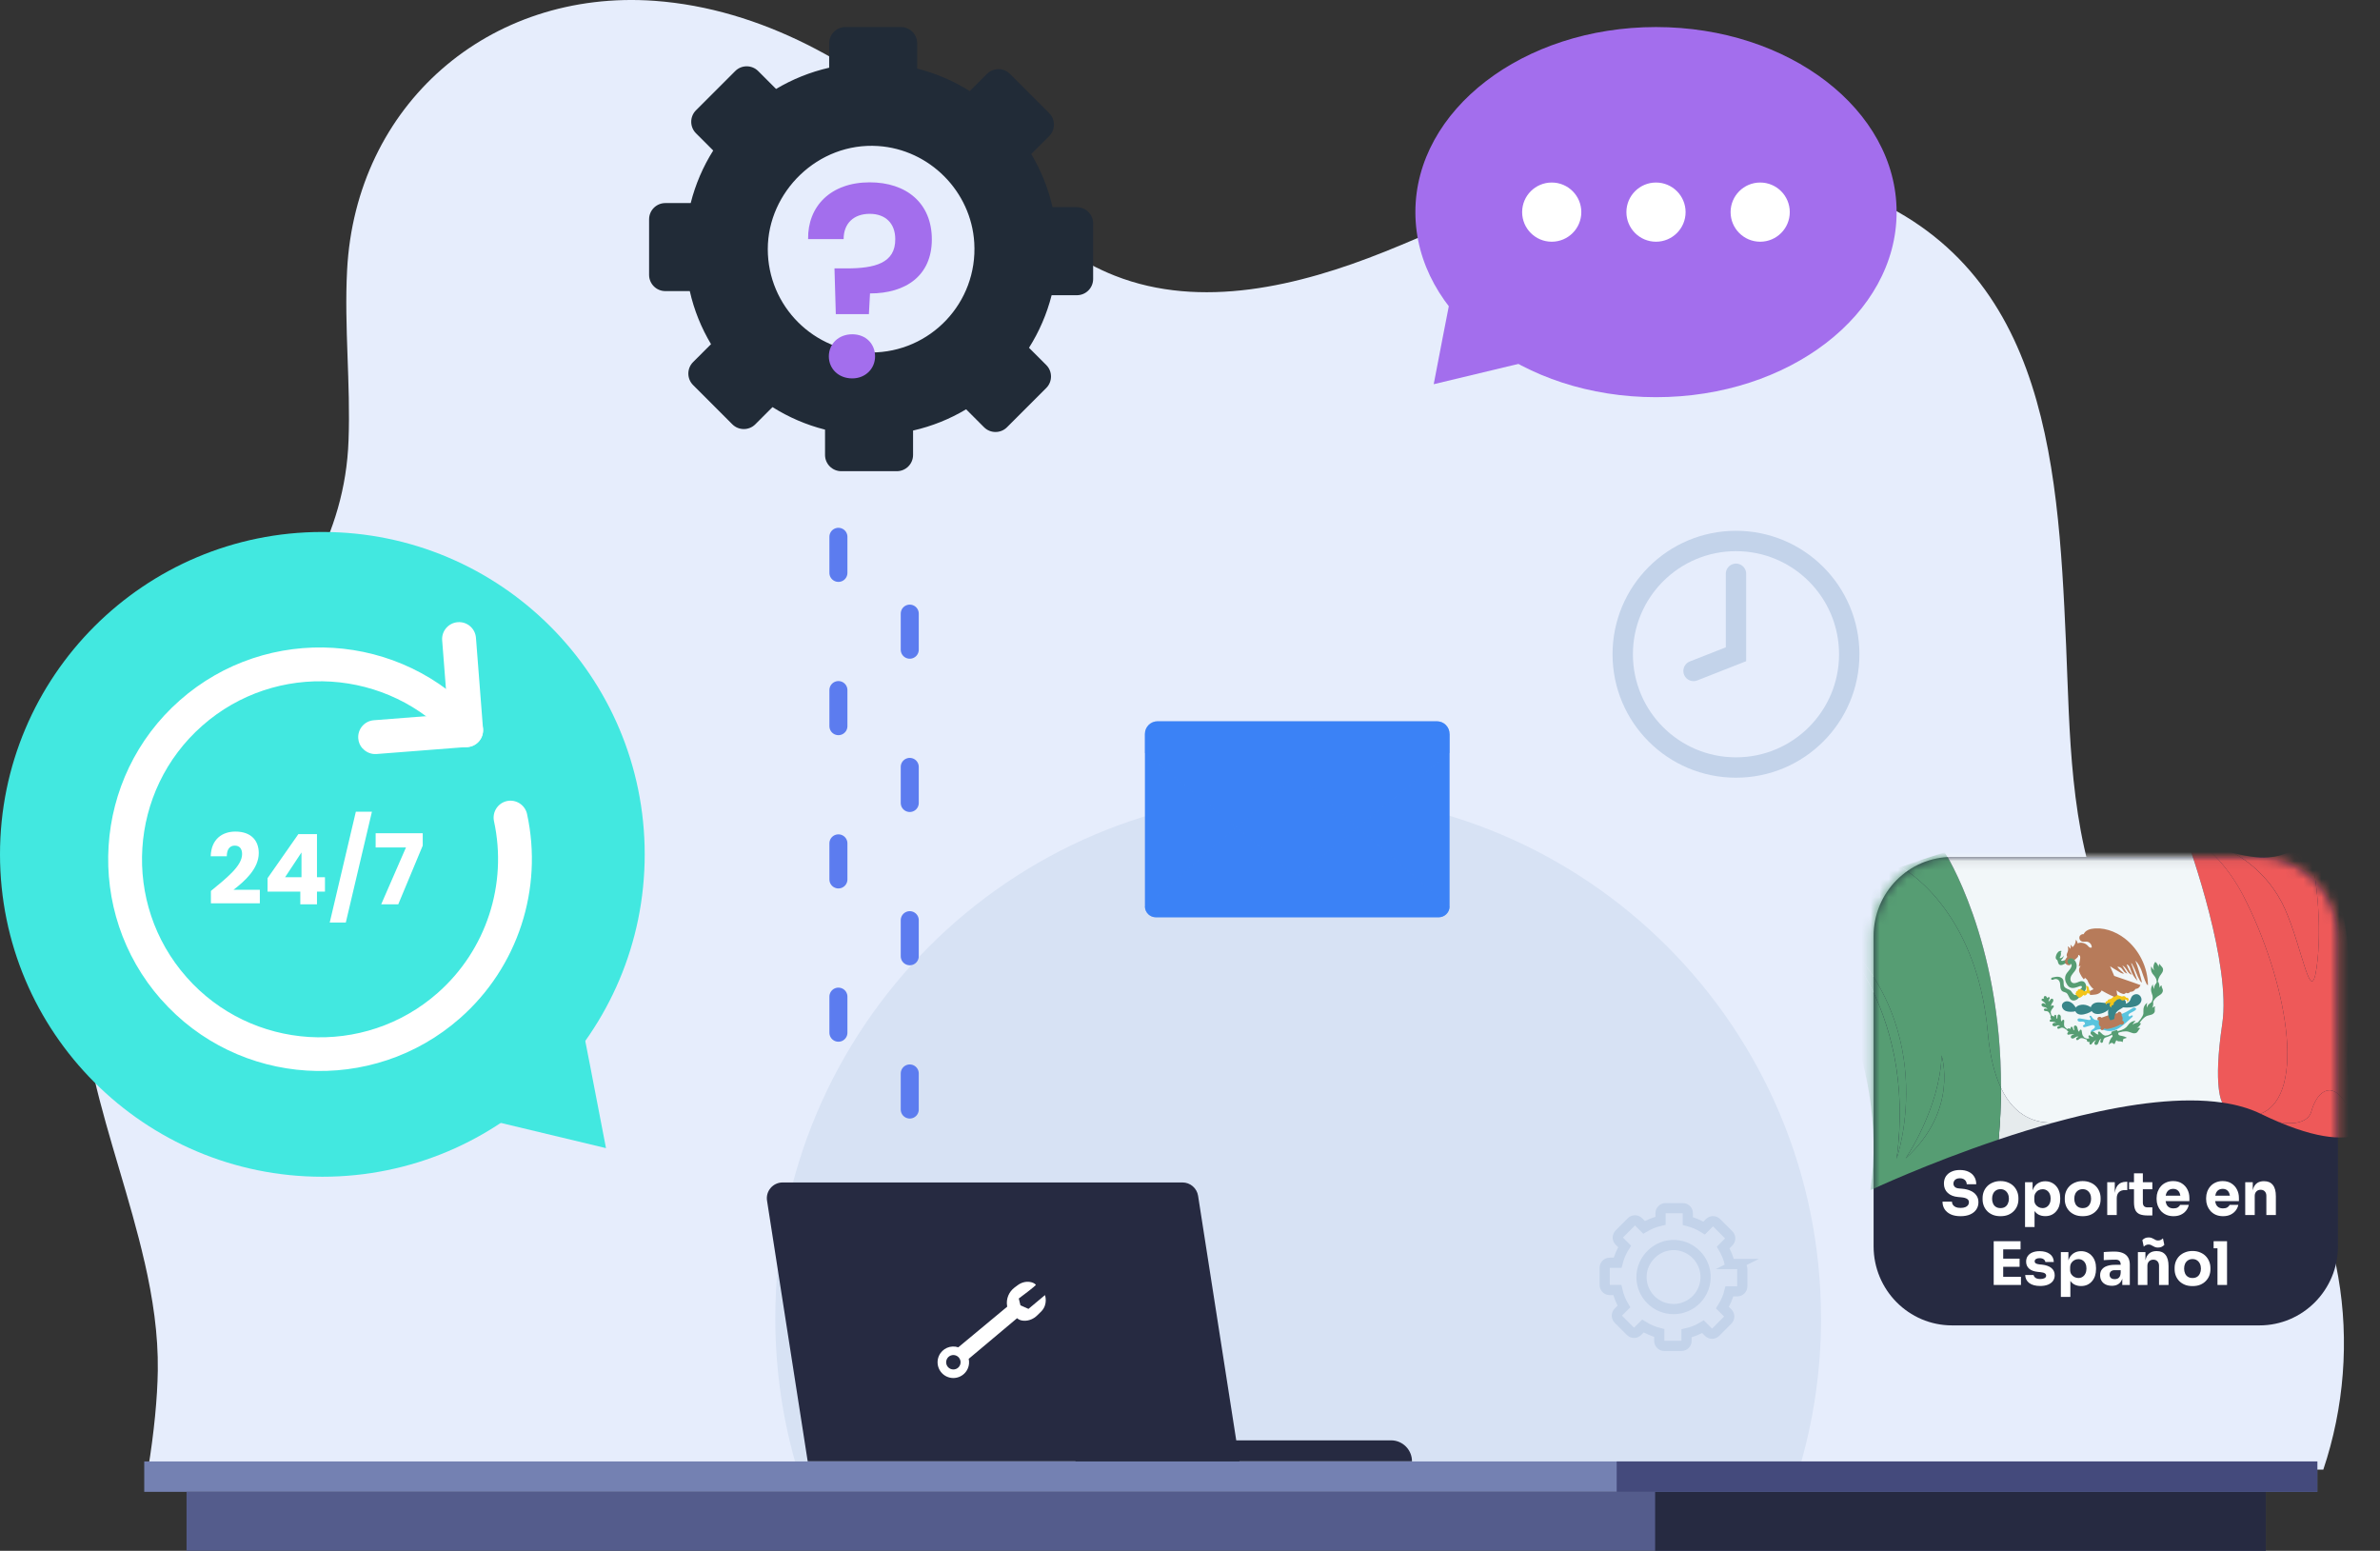 <svg width="264" height="172" viewBox="0 0 264 172" fill="none" xmlns="http://www.w3.org/2000/svg">
<rect x="0" y="0" width="264" height="172" fill="#333333" stroke="none"/>
<path d="M16.03 139.938C16.948 143.958 17.564 147.978 17.503 152.037C17.459 155.02 17.098 158.836 16.419 163H257.71C262.34 149.226 260.011 133.339 250.157 122.049C244.216 115.25 236.951 109.666 233.406 101.155C229.565 91.911 229.598 81.286 229.176 71.449C229.176 71.416 229.17 71.377 229.17 71.338C228.253 50.46 226.847 28.052 203.626 20.489C201.542 19.64 199.374 18.958 197.129 18.459C192.611 17.466 187.758 17.206 182.562 17.827C172.374 19.052 163.12 24.11 153.594 27.919C144.068 31.74 133.219 34.34 123.67 30.581C115.873 27.514 110.287 20.749 104.09 15.104C95.347 7.136 84.443 0.959 72.621 0.093C54.18 -1.232 39.446 11.677 38.501 29.971C38.173 36.254 38.896 42.542 38.662 48.825C37.917 70.246 16.414 80.271 10.339 99.391C6.137 112.622 12.885 126.174 16.025 139.938H16.03Z" fill="#E6EDFC"/>
<path d="M202 146.222C202 152.054 201.142 157.687 199.551 163H88.449C86.858 157.687 86 152.054 86 146.222C86 114.064 111.964 88 143.998 88C176.032 88 201.996 114.064 201.996 146.222H202Z" fill="#D7E2F4"/>
<path d="M100.914 140.058V66.519" stroke="#5C7CEF" stroke-width="2" stroke-linecap="round" stroke-linejoin="round" stroke-dasharray="4 13"/>
<path d="M93 114.538V41" stroke="#5C7CEF" stroke-width="2" stroke-linecap="round" stroke-linejoin="round" stroke-dasharray="4 13"/>
<path d="M119.453 22.974H116.752C116.275 20.872 115.468 18.892 114.391 17.085L116.382 15.094C117.082 14.394 117.082 13.251 116.382 12.551L112.025 8.194C111.324 7.494 110.182 7.494 109.481 8.194L107.572 10.103C105.795 8.986 103.83 8.138 101.738 7.605V4.802C101.738 3.807 100.931 3 99.936 3H93.777C92.782 3 91.975 3.807 91.975 4.802V7.509C89.872 7.986 87.887 8.793 86.085 9.865L84.099 7.879C83.399 7.179 82.256 7.179 81.556 7.879L77.199 12.236C76.499 12.937 76.499 14.079 77.199 14.78L79.113 16.694C77.991 18.471 77.143 20.431 76.615 22.523H73.802C72.807 22.523 72 23.33 72 24.325V30.484C72 31.479 72.807 32.286 73.802 32.286H76.514C76.986 34.389 77.793 36.369 78.87 38.171L76.879 40.161C76.179 40.862 76.179 42.005 76.879 42.705L81.236 47.062C81.936 47.762 83.079 47.762 83.78 47.062L85.689 45.153C87.466 46.27 89.426 47.123 91.517 47.651V50.459C91.517 51.454 92.325 52.261 93.32 52.261H99.479C100.474 52.261 101.281 51.454 101.281 50.459V47.752C103.383 47.275 105.369 46.473 107.166 45.396L109.156 47.387C109.857 48.087 110.999 48.087 111.7 47.387L116.057 43.03C116.757 42.33 116.757 41.187 116.057 40.486L114.142 38.572C115.265 36.795 116.118 34.835 116.651 32.743H119.453C120.449 32.743 121.256 31.936 121.256 30.941V24.782C121.256 23.787 120.449 22.98 119.453 22.98V22.974ZM96.625 39.09C90.299 39.09 85.166 33.962 85.166 27.631C85.166 21.299 90.72 15.759 97.392 16.196C103.099 16.567 107.73 21.223 108.07 26.93C108.466 33.581 103.19 39.095 96.625 39.095V39.09Z" fill="#212B37"/>
<path d="M192.714 140.189H191.877C191.729 139.539 191.475 138.925 191.145 138.361L191.76 137.747C191.978 137.529 191.978 137.173 191.76 136.96L190.409 135.61C190.191 135.391 189.835 135.391 189.622 135.61L189.028 136.204C188.475 135.858 187.865 135.594 187.221 135.427V134.559C187.221 134.249 186.972 134 186.662 134H184.753C184.443 134 184.194 134.249 184.194 134.559V135.396C183.539 135.544 182.925 135.797 182.367 136.127L181.752 135.513C181.534 135.295 181.178 135.295 180.965 135.513L179.615 136.864C179.396 137.082 179.396 137.437 179.615 137.651L180.209 138.245C179.858 138.798 179.599 139.402 179.432 140.052H178.559C178.249 140.052 178 140.301 178 140.611V142.52C178 142.83 178.249 143.078 178.559 143.078H179.401C179.549 143.728 179.797 144.343 180.133 144.906L179.513 145.526C179.295 145.744 179.295 146.099 179.513 146.313L180.864 147.663C181.082 147.882 181.437 147.882 181.651 147.663L182.245 147.069C182.798 147.414 183.402 147.679 184.052 147.846V148.714C184.052 149.024 184.301 149.273 184.611 149.273H186.52C186.83 149.273 187.078 149.024 187.078 148.714V147.877C187.733 147.729 188.348 147.48 188.901 147.145L189.516 147.76C189.734 147.978 190.089 147.978 190.303 147.76L191.653 146.409C191.871 146.191 191.871 145.835 191.653 145.622L191.059 145.028C191.409 144.475 191.673 143.87 191.836 143.221H192.704C193.014 143.221 193.263 142.972 193.263 142.662V140.753C193.263 140.443 193.014 140.194 192.704 140.194L192.714 140.189ZM185.636 145.191C183.677 145.191 182.082 143.601 182.082 141.636C182.082 139.671 183.803 137.955 185.875 138.092C187.642 138.209 189.079 139.651 189.186 141.418C189.307 143.48 187.672 145.191 185.636 145.191Z" stroke="#C3D3EA" stroke-width="1.13" stroke-miterlimit="10"/>
<path d="M257.044 162.089H16V165.46H257.044V162.089Z" fill="#7481B2"/>
<path d="M251.332 165.46H20.692V172H251.332V165.46Z" fill="#545C8C"/>
<path d="M251.332 165.46H183.595V172H251.332V165.46Z" fill="#262A41"/>
<path d="M257.05 162.089H179.33V165.46H257.05V162.089Z" fill="#444A7C"/>
<path d="M156.624 162.074H119.295V159.749H154.298C155.583 159.749 156.624 160.79 156.624 162.074Z" fill="#262A41"/>
<path d="M89.592 162.074H137.492L132.897 132.63C132.765 131.777 132.029 131.147 131.166 131.147H86.814C85.738 131.147 84.916 132.107 85.083 133.168L89.592 162.069V162.074Z" fill="#262A41"/>
<path d="M115.914 143.639L114.082 145.17L113.192 144.772L113.008 144.017C113.008 144.017 114.975 142.565 114.901 142.489C114.722 142.301 114.473 142.214 114.224 142.179C113.755 142.111 113.279 142.253 112.897 142.535L112.55 142.792C111.908 143.268 111.576 144.065 111.714 144.853C111.72 144.897 111.727 144.921 111.727 144.921L106.298 149.431C105.455 149.149 104.521 149.551 104.152 150.378C103.759 151.26 104.156 152.293 105.038 152.686C105.92 153.079 106.952 152.681 107.345 151.799C107.505 151.444 107.531 151.064 107.452 150.71L112.82 146.202C113.028 146.401 113.312 146.473 113.593 146.484C114.137 146.503 114.661 146.274 115.049 145.894L115.503 145.451C116.283 144.648 115.912 143.639 115.912 143.639H115.914ZM105.427 151.819C105.023 151.64 104.841 151.166 105.02 150.763C105.199 150.359 105.673 150.177 106.077 150.357C106.481 150.536 106.662 151.009 106.483 151.413C106.304 151.817 105.83 151.998 105.427 151.819Z" fill="white"/>
<path d="M35.757 130.513C55.505 130.513 71.513 114.505 71.513 94.757C71.513 75.009 55.505 59 35.757 59C16.009 59 0 75.009 0 94.757C0 114.505 16.009 130.513 35.757 130.513Z" fill="#42E8E0"/>
<path d="M17.864 110.847C9.296 101.126 10.224 86.241 19.946 77.673C29.667 69.105 44.551 70.033 53.12 79.754C53.804 80.529 53.732 81.718 52.958 82.403C52.183 83.088 50.993 83.016 50.309 82.241C43.11 74.069 30.595 73.285 22.432 80.493C14.261 87.692 13.477 100.207 20.684 108.369C27.883 116.541 40.398 117.325 48.561 110.117C53.931 105.378 56.318 98.089 54.796 91.08C54.579 90.07 55.219 89.07 56.228 88.845C57.237 88.629 58.237 89.269 58.463 90.278C60.273 98.612 57.435 107.288 51.038 112.919C41.317 121.488 26.433 120.56 17.864 110.838V110.847Z" fill="white"/>
<path d="M40.2 82.998C39.938 82.701 39.767 82.322 39.74 81.899C39.659 80.863 40.434 79.962 41.47 79.881L49.687 79.241L49.047 71.024C48.966 69.988 49.741 69.087 50.777 69.006C51.813 68.925 52.714 69.7 52.795 70.736L53.579 80.827C53.615 81.322 53.453 81.818 53.138 82.196C52.813 82.575 52.354 82.809 51.858 82.845L41.767 83.629C41.155 83.674 40.587 83.421 40.218 82.998H40.2Z" fill="white"/>
<path d="M23.395 100.188V98.815C25.07 97.431 26.854 96.058 26.854 94.728C26.854 94.156 26.595 93.788 26.033 93.788C25.481 93.788 25.157 94.22 25.157 94.966H23.373C23.427 93.053 24.671 92.231 26.108 92.231C27.903 92.231 28.703 93.28 28.703 94.61C28.703 96.34 27.157 97.723 25.903 98.686H28.822V100.188H23.395Z" fill="white"/>
<path d="M33.312 100.297V98.891H29.679V97.399L33.096 92.512H35.161V97.291H36.047V98.891H35.161V100.297H33.312ZM31.625 97.291H33.442V94.545L31.625 97.291Z" fill="white"/>
<path d="M36.575 102.318L39.472 90.025H41.256L38.359 102.318H36.575Z" fill="white"/>
<path d="M41.668 92.415H46.891V93.788L44.177 100.297H42.285L45.031 93.993H41.668V92.415Z" fill="white"/>
<path d="M63.549 108.619C63.741 109.199 67.219 127.339 67.219 127.339L48.691 122.898L63.555 108.613L63.549 108.619Z" fill="#42E8E0"/>
<path d="M160.795 81.401V100.523C160.795 100.523 160.795 100.553 160.795 100.563C160.785 100.893 160.643 101.193 160.414 101.406C160.201 101.609 159.902 101.736 159.582 101.736H128.214C127.894 101.736 127.599 101.609 127.381 101.406C127.152 101.193 127.01 100.893 127 100.563C127 100.548 127 100.538 127 100.523V81.401C127 80.63 127.63 80 128.401 80H159.389C160.161 80 160.79 80.63 160.79 81.401H160.795Z" fill="#3B82F6"/>
<g style="mix-blend-mode:multiply" opacity="0.5">
<path d="M160.795 100.564C160.785 100.894 160.643 101.193 160.414 101.407C160.201 101.61 159.902 101.737 159.582 101.737H128.214C127.894 101.737 127.599 101.61 127.381 101.407C127.152 101.193 127.01 100.894 127 100.564L143.877 85.905L160.785 100.564H160.795Z" fill="#3B82F6"/>
</g>
<g style="mix-blend-mode:screen" opacity="0.5">
<path d="M160.795 81.401V83.498L143.877 97.253L127 83.503V81.401C127 80.624 127.63 80 128.401 80H159.389C160.166 80 160.79 80.63 160.79 81.401H160.795Z" fill="#3B82F6"/>
</g>
<path d="M192.563 85.126C199.502 85.126 205.126 79.502 205.126 72.563C205.126 65.625 199.502 60 192.563 60C185.625 60 180 65.625 180 72.563C180 79.502 185.625 85.126 192.563 85.126Z" stroke="#C3D3EA" stroke-width="2.26" stroke-miterlimit="10" stroke-linecap="round"/>
<path d="M187.855 74.414L192.563 72.563V63.639" stroke="#C3D3EA" stroke-width="2.26" stroke-miterlimit="10" stroke-linecap="round"/>
<path d="M96.473 20.223C100.53 20.223 103.363 22.518 103.363 26.549C103.363 30.581 100.469 32.545 96.504 32.545L96.382 34.84H92.711L92.564 29.768H93.904C97.006 29.768 99.332 29.2 99.306 26.519C99.306 24.787 98.235 23.716 96.473 23.716C94.711 23.716 93.579 24.762 93.579 26.519H89.639C89.578 22.909 92.117 20.223 96.473 20.223ZM94.534 41.969C93.01 41.969 91.939 40.898 91.939 39.522C91.939 38.146 93.01 37.075 94.534 37.075C96.057 37.075 97.067 38.146 97.067 39.522C97.067 40.898 95.991 41.969 94.534 41.969Z" fill="#A36EED"/>
<path d="M161.138 31.863C161.03 32.195 159.034 42.612 159.034 42.612L169.675 40.061L161.145 31.863H161.138Z" fill="#A36EED"/>
<path d="M183.69 44.052C198.431 44.052 210.38 34.862 210.38 23.526C210.38 12.19 198.431 3 183.69 3C168.95 3 157 12.19 157 23.526C157 34.862 168.95 44.052 183.69 44.052Z" fill="#A36EED"/>
<path d="M195.248 26.809C197.061 26.809 198.53 25.339 198.53 23.526C198.53 21.714 197.061 20.244 195.248 20.244C193.435 20.244 191.965 21.714 191.965 23.526C191.965 25.339 193.435 26.809 195.248 26.809Z" fill="white"/>
<path d="M183.69 26.809C185.503 26.809 186.973 25.339 186.973 23.526C186.973 21.714 185.503 20.244 183.69 20.244C181.877 20.244 180.408 21.714 180.408 23.526C180.408 25.339 181.877 26.809 183.69 26.809Z" fill="white"/>
<path d="M172.125 26.809C173.938 26.809 175.407 25.339 175.407 23.526C175.407 21.714 173.938 20.244 172.125 20.244C170.312 20.244 168.843 21.714 168.843 23.526C168.843 25.339 170.312 26.809 172.125 26.809Z" fill="white"/>
<path d="M250.63 95.044H216.533C211.725 95.044 207.827 98.976 207.827 103.826V138.218C207.827 143.068 211.725 147 216.533 147H250.63C255.438 147 259.336 143.068 259.336 138.218V103.826C259.336 98.976 255.438 95.044 250.63 95.044Z" fill="#262A41"/>
<mask id="mask0_2843_22812" style="mask-type:luminance" maskUnits="userSpaceOnUse" x="207" y="95" width="53" height="52">
<path d="M250.588 95.044H216.491C211.682 95.044 207.784 98.976 207.784 103.826V138.218C207.784 143.068 211.682 147 216.491 147H250.588C255.396 147 259.294 143.068 259.294 138.218V103.826C259.294 98.976 255.396 95.044 250.588 95.044Z" fill="white"/>
</mask>
<g mask="url(#mask0_2843_22812)">
<path d="M256.398 123.233C256.92 121.328 258.421 119.748 260.056 122.128C261.695 124.507 264.003 123.299 264.003 123.299C264.003 123.299 263.277 128.872 252.812 124.459C252.812 124.459 255.882 125.134 256.401 123.233H256.398Z" fill="#EE5959"/>
<path d="M256.965 107.359C256.317 111.763 255.42 105.258 253.472 100.841C251.554 96.494 247.859 94.66 247.742 94.605C254.969 96.549 255.531 92.25 255.531 92.25C257.028 95.868 257.61 102.951 256.965 107.359Z" fill="#EE5959"/>
<path d="M248.883 99.439C253.553 108.518 256.044 121.425 250.759 123.526C249.51 122.918 248.076 122.518 246.506 122.288C246.506 122.288 245.435 120.696 246.506 113.552C247.493 106.952 243.049 94.39 242.367 92.51C242.772 92.707 243.166 92.891 243.547 93.061C243.547 93.061 243.547 93.061 243.55 93.064C244.918 94.045 247.13 96.024 248.886 99.436L248.883 99.439Z" fill="#EE5959"/>
<path d="M260.056 122.128C258.421 119.749 256.92 121.332 256.398 123.233C255.879 125.134 252.808 124.459 252.808 124.459C252.163 124.19 251.482 123.878 250.759 123.527C256.044 121.426 253.553 108.518 248.883 99.439C247.127 96.025 244.915 94.048 243.547 93.067C245.149 93.788 246.536 94.281 247.739 94.605C247.856 94.663 251.551 96.497 253.469 100.844C255.42 105.261 256.317 111.763 256.962 107.362C257.607 102.957 257.025 95.873 255.528 92.253C259.369 95.525 261.539 104.44 260.426 116.304C259.801 122.967 263.997 123.303 263.997 123.303C263.997 123.303 261.689 124.508 260.05 122.131L260.056 122.128Z" fill="#EE5959"/>
<path d="M221.962 120.672C221.263 119.204 220.735 117.212 220.495 114.527C219.258 100.563 210.84 96.161 210.84 96.161C212.385 95.61 214.024 95.056 215.72 94.526C215.72 94.526 221.998 104.229 221.962 120.672Z" fill="#569D73"/>
<path d="M227.845 124.498C225.735 125.079 223.664 125.724 221.701 126.384C221.878 124.401 221.956 122.497 221.962 120.675C223.523 123.947 225.93 124.604 227.845 124.501V124.498Z" fill="#E6EBED"/>
<path d="M246.503 122.288C242.007 121.635 236.392 122.391 230.837 123.726C229.834 123.969 228.835 124.226 227.844 124.498C225.93 124.601 223.523 123.947 221.962 120.672C221.995 104.228 215.72 94.526 215.72 94.526C225.044 91.608 236.014 89.419 242.286 92.474C242.313 92.486 242.34 92.498 242.364 92.51C243.046 94.387 247.49 106.953 246.503 113.552C245.434 120.699 246.503 122.288 246.503 122.288Z" fill="#F2F7F9"/>
<path d="M211.38 128.482C211.38 128.482 215.182 122.946 215.368 117.052C215.368 117.052 217.31 123.109 211.38 128.482Z" fill="#569D73"/>
<path d="M202.046 102.021C215.831 112.938 210.38 128.534 210.38 128.534C212.715 111.363 202.595 102.488 202.046 102.021Z" fill="#569D73"/>
<path d="M210.377 128.534C210.377 128.534 215.828 112.938 202.043 102.022C202.592 102.488 212.712 111.364 210.377 128.534ZM221.701 126.385C213.706 129.067 207.469 132.003 207.469 132.003C209.702 117.469 200.876 103.702 199.255 101.316L199.141 100.89C199.993 100.496 204.687 98.353 210.843 96.164C210.843 96.164 219.261 100.566 220.498 114.53C220.735 117.215 221.263 119.207 221.965 120.675C221.959 122.498 221.881 124.402 221.704 126.385H221.701ZM215.368 117.052C215.182 122.949 211.38 128.482 211.38 128.482C217.31 123.109 215.368 117.052 215.368 117.052Z" fill="#569D73"/>
<path d="M232.543 113.15C232.347 113.121 232.162 113.002 232.064 112.835C232.034 112.786 232.005 112.726 231.956 112.687C231.907 112.647 231.829 112.647 231.8 112.687C231.722 112.795 231.937 112.914 231.907 113.042C231.878 113.131 231.761 113.141 231.663 113.121C231.37 113.072 231.067 113.022 230.773 112.963C230.656 112.943 230.519 112.943 230.46 113.042C230.421 113.111 230.46 113.2 230.509 113.249C230.568 113.298 230.646 113.318 230.724 113.318C230.851 113.318 230.979 113.288 231.106 113.318C231.233 113.348 231.331 113.505 231.252 113.604C231.194 113.683 231.057 113.703 231.047 113.791C231.047 113.851 231.096 113.9 231.155 113.92C231.213 113.929 231.272 113.92 231.331 113.9L231.917 113.732C232.005 113.703 232.093 113.683 232.181 113.693C232.269 113.703 232.357 113.762 232.377 113.851C232.396 113.949 232.318 114.038 232.24 114.097C232.162 114.156 232.064 114.196 231.995 114.265C231.927 114.334 231.898 114.462 231.966 114.531C232.318 114.324 232.699 114.107 233.11 114.166C233.266 114.186 233.413 114.255 233.569 114.294C233.833 114.363 234.117 114.373 234.391 114.314C234.948 114.186 235.398 113.791 235.828 113.417C236.053 113.21 236.287 113.012 236.512 112.805C236.551 112.776 236.59 112.726 236.581 112.677C236.561 112.598 236.453 112.608 236.385 112.647C236.317 112.687 236.248 112.756 236.18 112.726C236.102 112.707 236.082 112.598 236.121 112.519C236.16 112.45 236.229 112.401 236.307 112.361C236.453 112.283 236.61 112.194 236.757 112.115C236.845 112.066 236.952 111.987 236.942 111.888C236.942 111.799 236.825 111.74 236.737 111.75C236.649 111.75 236.561 111.809 236.483 111.859C235.544 112.47 234.44 112.884 233.325 113.002C233.208 113.012 233.1 113.002 232.993 113.052C232.846 113.111 232.719 113.16 232.553 113.141L232.543 113.15Z" fill="#59C4DE"/>
<path d="M234 112.558C233.706 112.667 233.413 112.765 233.11 112.874C233.051 112.785 232.924 112.765 232.826 112.785C232.729 112.805 232.641 112.903 232.65 113.002C232.66 113.1 232.748 113.199 232.846 113.189C232.817 113.327 232.797 113.495 232.826 113.633C232.836 113.682 232.856 113.732 232.885 113.771C232.914 113.81 232.963 113.84 233.022 113.84C233.002 113.909 232.993 113.988 232.993 114.057C232.993 114.126 233.032 114.205 233.1 114.234C233.169 114.264 233.247 114.244 233.305 114.205C233.364 114.165 233.413 114.106 233.452 114.047C233.55 114.156 233.726 114.136 233.872 114.106C234.352 114.018 234.811 113.85 235.231 113.613C235.3 113.672 235.398 113.662 235.486 113.613C235.564 113.564 235.613 113.465 235.593 113.377C235.574 113.288 235.495 113.209 235.407 113.189C235.495 113.012 235.456 112.785 235.339 112.627C235.359 112.538 235.359 112.43 235.31 112.351C235.261 112.272 235.183 112.213 235.085 112.213C234.987 112.213 234.909 112.282 234.889 112.371C234.596 112.4 234.283 112.459 234.009 112.558H234Z" fill="#B77B5A"/>
<path d="M229.913 111.326C229.737 111.158 229.493 111.04 229.248 111.049C229.004 111.059 228.759 111.237 228.72 111.483C228.681 111.74 228.857 111.996 229.092 112.105C229.326 112.213 229.59 112.223 229.854 112.213C230.011 112.213 230.441 112.164 230.363 111.907C230.333 111.819 230.245 111.74 230.196 111.661C230.108 111.542 230.03 111.424 229.923 111.326H229.913Z" fill="#388589"/>
<path d="M230.675 111.473C230.558 111.512 230.451 111.562 230.353 111.64C230.255 111.719 230.196 111.828 230.177 111.946C230.148 112.173 230.314 112.38 230.519 112.469C230.724 112.558 230.959 112.548 231.174 112.498C231.399 112.449 231.614 112.37 231.81 112.272C231.907 112.222 232.015 112.153 232.064 112.055C232.191 111.788 231.741 111.591 231.555 111.522C231.272 111.414 230.959 111.394 230.666 111.483L230.675 111.473Z" fill="#388589"/>
<path d="M234.127 111.157C233.931 111.236 233.716 111.256 233.511 111.236C233.305 111.226 233.09 111.187 232.885 111.177C232.68 111.167 232.455 111.187 232.269 111.285C232.083 111.384 231.927 111.562 231.907 111.778C231.888 112.045 232.083 112.291 232.328 112.4C232.572 112.498 232.856 112.479 233.11 112.4C233.393 112.321 233.667 112.173 233.892 111.976C234.117 111.769 234.283 111.502 234.352 111.216C234.283 111.197 234.195 111.187 234.127 111.167V111.157Z" fill="#388589"/>
<path d="M234.537 113.022C234.508 112.696 234.635 112.361 234.87 112.144C234.997 112.036 235.143 111.957 235.29 111.868C235.437 111.779 235.583 111.69 235.681 111.562C235.789 111.434 235.847 111.257 235.798 111.089C235.75 110.921 235.593 110.793 235.427 110.754C235.261 110.714 235.075 110.744 234.909 110.793C234.459 110.951 234.088 111.316 233.921 111.769C233.765 112.223 233.824 112.746 234.068 113.15C234.215 113.15 234.391 113.091 234.518 113.012L234.537 113.022Z" fill="#388589"/>
<path d="M235.212 111.68C235.652 111.769 236.111 111.769 236.561 111.69C236.786 111.651 237.02 111.582 237.206 111.453C237.392 111.325 237.539 111.108 237.548 110.872C237.548 110.615 237.382 110.369 237.148 110.29C236.903 110.211 236.62 110.31 236.473 110.517C236.375 110.655 236.346 110.822 236.268 110.96C236.111 111.236 235.779 111.394 235.476 111.335C235.339 111.424 235.27 111.522 235.212 111.68Z" fill="#388589"/>
<path d="M229.248 106.405C229.209 106.543 229.18 106.711 229.219 106.849C229.082 106.849 228.965 106.928 228.837 106.987C228.71 107.036 228.564 107.076 228.446 106.997C228.358 106.938 228.319 106.839 228.29 106.75C228.261 106.652 228.251 106.563 228.202 106.474C228.094 106.435 228.036 106.326 228.026 106.208C228.026 106.099 228.065 105.981 228.104 105.882C228.153 105.764 228.222 105.646 228.319 105.567C228.417 105.478 228.554 105.439 228.681 105.478C228.681 105.537 228.642 105.567 228.593 105.597C228.642 105.813 228.603 106.06 228.466 106.228C228.495 106.277 228.534 106.287 228.583 106.267C228.74 106.228 228.877 106.109 228.935 105.952C228.906 106.159 228.798 106.366 228.622 106.474C228.622 106.514 228.671 106.563 228.71 106.573C228.749 106.573 228.798 106.573 228.837 106.553C228.965 106.514 229.121 106.464 229.248 106.425V106.405Z" fill="#569D73"/>
<path d="M234.752 110.231C234.752 110.231 234.801 110.32 234.84 110.34C234.879 110.36 234.928 110.379 234.977 110.399C235.114 110.448 235.251 110.478 235.378 110.527C235.476 110.488 235.583 110.458 235.681 110.498C235.75 110.527 235.818 110.586 235.838 110.655C235.926 110.636 236.023 110.665 236.072 110.734C236.131 110.803 236.131 110.912 236.092 110.981C236.053 111.06 235.955 111.129 235.867 111.119C235.906 111.119 235.945 111.089 235.955 111.06C235.965 111.03 235.974 110.981 235.955 110.951C235.935 110.912 235.886 110.892 235.838 110.882C235.789 110.882 235.72 110.853 235.691 110.882C235.613 110.941 235.505 110.971 235.407 110.951C235.31 110.932 235.241 110.872 235.183 110.794C235.085 110.813 234.967 110.823 234.87 110.843C234.733 110.961 234.596 111.099 234.459 111.218C234.498 111.306 234.459 111.425 234.371 111.474C234.322 111.504 234.264 111.504 234.224 111.543C234.195 111.573 234.185 111.612 234.195 111.651C234.205 111.691 234.224 111.721 234.264 111.74C234.166 111.74 234.068 111.671 234.029 111.582C233.99 111.494 234.009 111.395 234.068 111.316C234.058 111.277 234.048 111.237 234.039 111.198C234.009 111.227 233.96 111.247 233.921 111.247C233.872 111.247 233.833 111.247 233.784 111.247C233.745 111.247 233.696 111.277 233.677 111.316C233.657 111.356 233.657 111.415 233.706 111.435C233.638 111.435 233.569 111.365 233.55 111.296C233.53 111.227 233.55 111.149 233.608 111.089C233.657 111.04 233.726 111.02 233.804 111.01C233.784 110.951 233.814 110.892 233.872 110.863C233.921 110.833 233.99 110.823 234.039 110.813C234.244 110.764 234.41 110.616 234.488 110.419C234.576 110.36 234.674 110.3 234.762 110.241L234.752 110.231Z" fill="#F3C519"/>
<path d="M230.157 110.35C230.05 110.33 229.972 110.241 229.903 110.162C229.835 110.074 229.786 109.975 229.708 109.896C229.6 109.788 229.453 109.738 229.317 109.679C229.18 109.62 229.043 109.541 228.974 109.413C228.857 109.196 228.955 108.92 228.867 108.693C228.789 108.486 228.574 108.368 228.358 108.338C228.143 108.308 227.928 108.358 227.713 108.407C227.664 108.417 227.615 108.427 227.576 108.456C227.537 108.486 227.508 108.535 227.518 108.585C227.527 108.654 227.615 108.683 227.684 108.673C227.752 108.663 227.811 108.624 227.879 108.604C228.055 108.545 228.261 108.604 228.378 108.742C228.515 108.91 228.525 109.147 228.534 109.364C228.544 109.581 228.593 109.827 228.779 109.945C228.896 110.024 229.053 110.034 229.18 110.103C229.463 110.271 229.473 110.724 229.756 110.902C229.923 111.01 230.157 110.981 230.333 110.882C230.509 110.784 230.636 110.626 230.763 110.468C230.822 110.399 230.519 110.212 230.47 110.222C230.402 110.222 230.412 110.271 230.353 110.32C230.304 110.36 230.236 110.379 230.167 110.36L230.157 110.35Z" fill="#569D73"/>
<path d="M229.698 106.997C229.561 107.075 229.385 107.066 229.248 106.987C229.111 106.908 229.043 106.73 229.062 106.572C229.082 106.395 229.199 106.257 229.317 106.119C229.238 106.07 229.229 105.941 229.248 105.853C229.268 105.764 229.307 105.685 229.346 105.596C229.424 105.399 229.434 105.172 229.365 104.965C229.493 105.005 229.59 105.123 229.629 105.241C229.708 105.103 229.717 104.906 229.649 104.768C229.766 104.857 229.854 104.926 229.874 105.074C230.118 104.866 230.265 104.551 230.255 104.235C230.372 104.304 230.441 104.502 230.46 104.63C230.822 104.472 231.301 104.581 231.575 104.876C231.634 104.945 231.692 105.014 231.77 105.064C231.849 105.113 231.946 105.133 232.025 105.074C232.044 104.778 231.8 104.482 231.497 104.442C231.311 104.423 231.115 104.482 230.93 104.423C230.734 104.354 230.607 104.127 230.656 103.92C230.705 103.713 230.92 103.575 231.125 103.614C231.272 103.289 231.595 103.101 231.946 103.032C233.257 102.786 234.625 103.269 235.691 104.087C237.265 105.3 238.243 107.273 238.262 109.265C238.194 109.245 238.145 109.196 238.106 109.127C238.047 108.998 237.988 108.87 237.93 108.742C237.773 108.357 237.666 107.963 237.519 107.578C237.363 107.194 237.167 106.819 236.864 106.543C237.167 107.312 237.402 108.15 237.597 108.959C237.5 108.939 237.441 108.85 237.382 108.772C237.04 108.209 236.864 107.549 236.541 106.977C236.502 106.908 236.454 106.839 236.385 106.799C236.629 107.46 236.854 108.121 237.099 108.781C236.766 108.446 236.493 108.022 236.346 107.578C236.307 107.45 236.268 107.322 236.199 107.204C236.131 107.085 236.023 106.987 235.896 106.967C236.043 107.371 236.238 107.756 236.483 108.111C236.297 108.062 236.15 107.933 236.033 107.766C235.916 107.598 235.828 107.43 235.701 107.292C235.622 107.204 235.525 107.135 235.417 107.075C235.593 107.371 235.789 107.697 235.974 107.993C235.828 107.933 235.701 107.864 235.593 107.746C235.486 107.618 235.417 107.47 235.29 107.361C235.173 107.263 235.016 107.213 234.86 107.233C235.075 107.509 235.329 107.756 235.603 107.973C235.486 108.002 235.349 107.953 235.241 107.894C235.095 107.805 234.948 107.716 234.801 107.628C234.547 107.48 234.303 107.332 234.058 107.164C234.215 107.519 234.361 107.884 234.518 108.239C235.192 108.466 235.896 108.722 236.571 108.949C236.864 109.048 237.148 109.146 237.431 109.255C237.392 109.373 237.324 109.482 237.226 109.56C237.128 109.639 237.001 109.679 236.874 109.689C236.766 109.896 236.532 110.024 236.297 110.004C236.238 110.083 236.16 110.132 236.072 110.152C235.984 110.172 235.886 110.152 235.808 110.103C235.779 110.172 235.71 110.221 235.642 110.241C235.574 110.261 235.495 110.241 235.417 110.211C235.192 110.142 234.977 110.014 234.801 109.846C234.801 109.846 234.801 109.846 234.791 109.846C234.791 110.014 234.821 110.182 234.86 110.34C234.772 110.448 234.645 110.537 234.508 110.556C233.305 110.054 232.21 109.324 231.262 108.436C231.262 108.515 231.203 108.574 231.135 108.614C230.979 108.426 230.851 108.229 230.744 108.012C230.676 107.884 230.617 107.746 230.617 107.598C230.617 107.43 230.676 107.253 230.803 107.135C230.734 107.144 230.646 107.164 230.588 107.174C230.627 106.908 230.695 106.632 230.734 106.356C230.744 106.257 230.764 106.158 230.734 106.07C230.705 105.981 230.617 105.902 230.519 105.912C230.558 105.971 230.519 106.06 230.49 106.119C230.451 106.178 230.402 106.227 230.343 106.277L230.089 106.494C230.089 106.494 230.099 106.494 230.108 106.484C230.011 106.434 229.884 106.375 229.786 106.326C229.698 106.346 229.62 106.385 229.551 106.444C229.493 106.513 229.453 106.602 229.463 106.691C229.463 106.76 229.512 106.819 229.561 106.868C229.61 106.918 229.649 106.957 229.698 106.997Z" fill="#B77B5A"/>
<path d="M229.61 106.977C229.61 106.977 229.669 106.898 229.708 106.918C229.747 106.928 229.786 106.977 229.796 107.016C229.796 107.066 229.796 107.105 229.786 107.154C229.678 107.539 229.297 107.776 229.141 108.141C228.994 108.496 229.092 108.91 229.307 109.225C229.385 109.344 229.483 109.452 229.61 109.511C229.776 109.6 229.981 109.59 230.167 109.551C230.353 109.511 230.529 109.432 230.705 109.373C230.773 109.353 230.851 109.344 230.9 109.383C230.949 109.422 230.939 109.501 230.91 109.561C230.881 109.62 230.822 109.649 230.773 109.689C230.724 109.728 230.676 109.777 230.656 109.837C230.754 109.985 230.9 110.083 231.076 110.132C231.36 109.925 231.477 109.521 231.37 109.196C231.321 109.048 231.233 108.91 231.086 108.851C230.891 108.772 230.676 108.851 230.48 108.939C230.284 109.018 230.06 109.097 229.874 108.998C229.698 108.9 229.629 108.673 229.669 108.466C229.708 108.269 229.825 108.091 229.952 107.943C230.079 107.786 230.216 107.628 230.294 107.44C230.431 107.095 230.324 106.661 230.05 106.425C229.942 106.336 229.805 106.267 229.659 106.287C229.493 106.306 229.346 106.464 229.346 106.642C229.346 106.809 229.444 106.947 229.61 106.977Z" fill="#569D73"/>
<path d="M231.917 109.955C231.819 109.916 231.741 109.837 231.722 109.728C231.702 109.669 231.712 109.6 231.692 109.541C231.653 109.413 231.516 109.324 231.379 109.344C231.389 109.363 231.37 109.344 231.379 109.344C231.448 109.511 231.467 109.699 231.458 109.876C231.36 109.945 231.223 109.955 231.106 109.916C231.106 109.916 231.125 109.906 231.135 109.896C230.998 109.768 230.812 109.708 230.627 109.728C230.578 109.728 230.529 109.738 230.499 109.777C230.46 109.807 230.451 109.866 230.47 109.906C230.411 109.896 230.353 109.925 230.314 109.975C230.275 110.024 230.265 110.093 230.284 110.152C230.255 110.132 230.226 110.152 230.216 110.182C230.216 110.211 230.226 110.241 230.245 110.271C230.353 110.448 230.509 110.586 230.695 110.675C230.842 110.606 231.008 110.478 231.096 110.34C231.115 110.379 231.174 110.409 231.213 110.409C231.252 110.409 231.301 110.409 231.34 110.379C231.448 110.33 231.526 110.231 231.546 110.113C231.575 110.142 231.614 110.172 231.653 110.182C231.731 110.201 231.81 110.221 231.878 110.241C231.927 110.132 231.937 110.054 231.917 109.935V109.955Z" fill="#F3C519"/>
<path d="M233.178 109.659C233.159 109.846 233.051 110.014 232.904 110.122C232.758 110.231 232.572 110.29 232.396 110.309C232.21 110.329 231.995 110.359 231.819 110.349C231.819 110.201 231.839 110.053 231.839 109.905C231.966 109.836 232.103 109.767 232.23 109.708C231.839 109.383 231.565 108.909 231.467 108.406C232.034 108.554 232.552 108.85 232.983 109.264C233.09 109.373 233.198 109.511 233.188 109.659H233.178Z" fill="#B77B5A"/>
<path d="M229.053 113.938C228.896 113.731 228.965 113.495 228.974 113.209C228.974 113.12 228.877 113.071 228.808 113.12C228.749 113.159 228.701 113.228 228.691 113.288C228.613 113.218 228.593 113.09 228.593 112.982C228.593 112.844 228.622 112.706 228.525 112.587C228.476 112.528 228.398 112.499 228.329 112.528C228.222 112.578 228.222 112.716 228.222 112.824C228.222 112.933 228.222 112.982 228.124 112.982L228.085 112.637C228.075 112.568 227.948 112.508 227.899 112.597L227.801 112.785C227.762 112.647 227.557 112.607 227.469 112.725C227.391 112.834 227.479 113.031 227.615 113.031C227.518 113.011 227.42 113.071 227.371 113.159C227.332 113.238 227.391 113.327 227.479 113.317C227.713 113.317 227.918 113.317 228.094 113.455C227.997 113.435 227.899 113.426 227.811 113.455C227.723 113.485 227.645 113.583 227.664 113.672C227.684 113.771 227.811 113.83 227.909 113.82C228.016 113.82 228.104 113.761 228.212 113.731C228.31 113.702 228.437 113.702 228.505 113.781C228.417 113.781 228.329 113.8 228.27 113.85C228.202 113.899 228.173 114.007 228.231 114.067C228.28 114.116 228.358 114.116 228.427 114.086C228.495 114.057 228.544 114.017 228.613 113.998C228.749 113.948 228.896 113.998 229.013 114.076C229.082 114.116 229.62 114.5 229.629 114.323C229.629 114.224 229.424 114.195 229.375 114.175C229.258 114.126 229.15 114.037 229.072 113.938H229.053Z" fill="#569D73"/>
<path d="M231.145 114.994C230.939 114.827 230.959 114.57 230.9 114.284C230.881 114.196 230.773 114.166 230.715 114.235C230.666 114.294 230.636 114.363 230.636 114.432C230.539 114.383 230.49 114.265 230.47 114.156C230.441 114.018 230.431 113.87 230.314 113.782C230.255 113.732 230.167 113.722 230.108 113.772C230.011 113.841 230.04 113.979 230.069 114.087C230.089 114.196 230.108 114.235 230.011 114.275L229.893 113.939C229.864 113.87 229.737 113.851 229.698 113.939L229.649 114.146C229.581 114.018 229.365 114.028 229.307 114.166C229.248 114.294 229.385 114.462 229.522 114.432C229.424 114.432 229.336 114.521 229.317 114.62C229.287 114.708 229.375 114.778 229.463 114.758C229.688 114.699 229.903 114.669 230.099 114.758C230.001 114.758 229.893 114.768 229.815 114.827C229.727 114.876 229.678 114.994 229.717 115.083C229.766 115.182 229.893 115.202 229.991 115.172C230.089 115.142 230.177 115.064 230.265 115.014C230.353 114.965 230.48 114.935 230.568 114.994C230.49 115.024 230.402 115.054 230.343 115.113C230.284 115.182 230.284 115.29 230.343 115.34C230.402 115.379 230.48 115.359 230.539 115.32C230.597 115.28 230.646 115.221 230.705 115.192C230.822 115.113 230.979 115.133 231.115 115.172C231.194 115.202 231.819 115.458 231.79 115.28C231.771 115.182 231.555 115.202 231.497 115.192C231.37 115.162 231.243 115.113 231.145 115.034V114.994Z" fill="#569D73"/>
<path d="M233.589 114.865C233.305 114.865 233.149 114.639 232.914 114.432C232.846 114.372 232.729 114.422 232.719 114.51C232.719 114.589 232.738 114.678 232.787 114.727C232.67 114.747 232.553 114.688 232.465 114.609C232.347 114.51 232.24 114.392 232.083 114.402C232.005 114.402 231.917 114.451 231.898 114.54C231.868 114.668 231.976 114.757 232.074 114.836C232.162 114.905 232.21 114.934 232.142 115.033L231.819 114.836C231.751 114.796 231.624 114.865 231.663 114.974L231.761 115.181C231.624 115.122 231.448 115.28 231.487 115.428C231.526 115.575 231.751 115.625 231.849 115.497C231.761 115.566 231.751 115.694 231.79 115.792C231.829 115.881 231.946 115.881 232.005 115.802C232.152 115.595 232.308 115.428 232.533 115.358C232.455 115.428 232.377 115.506 232.338 115.605C232.298 115.704 232.338 115.842 232.426 115.881C232.523 115.93 232.65 115.861 232.719 115.763C232.777 115.664 232.797 115.546 232.846 115.447C232.885 115.339 232.973 115.24 233.081 115.22C233.032 115.299 232.983 115.378 232.973 115.477C232.963 115.575 233.041 115.674 233.129 115.664C233.208 115.664 233.257 115.585 233.276 115.516C233.296 115.447 233.296 115.368 233.325 115.299C233.374 115.151 233.53 115.053 233.687 115.023C233.814 115.003 234.586 114.678 234.44 114.55C234.361 114.481 234.048 114.718 233.99 114.747C233.863 114.816 233.726 114.856 233.579 114.856L233.589 114.865Z" fill="#569D73"/>
<path d="M227.479 112.331C227.449 112.075 227.635 111.907 227.801 111.681C227.85 111.612 227.801 111.513 227.713 111.513C227.645 111.513 227.567 111.543 227.527 111.592C227.498 111.493 227.547 111.375 227.606 111.286C227.684 111.178 227.772 111.069 227.762 110.921C227.762 110.842 227.703 110.783 227.625 110.763C227.508 110.744 227.439 110.862 227.381 110.951C227.322 111.04 227.303 111.079 227.215 111.03L227.361 110.724C227.391 110.665 227.312 110.547 227.224 110.596L227.048 110.704C227.087 110.576 226.931 110.428 226.804 110.477C226.677 110.527 226.657 110.734 226.775 110.813C226.706 110.744 226.589 110.744 226.511 110.793C226.432 110.832 226.442 110.941 226.511 110.99C226.706 111.109 226.872 111.227 226.951 111.434C226.882 111.375 226.804 111.306 226.706 111.276C226.608 111.247 226.501 111.286 226.462 111.385C226.423 111.483 226.501 111.592 226.589 111.641C226.677 111.69 226.784 111.7 226.882 111.73C226.98 111.759 227.078 111.828 227.097 111.927C227.019 111.888 226.941 111.848 226.863 111.858C226.784 111.858 226.696 111.937 226.716 112.016C226.726 112.085 226.794 112.124 226.863 112.134C226.931 112.144 226.999 112.134 227.068 112.154C227.205 112.183 227.303 112.302 227.361 112.43C227.4 112.499 227.645 113.11 227.752 112.972C227.811 112.894 227.645 112.755 227.615 112.706C227.547 112.598 227.498 112.479 227.488 112.351L227.479 112.331Z" fill="#569D73"/>
<path d="M239.396 109.373C239.299 108.998 239.367 108.584 239.572 108.258C239.66 108.12 239.778 107.992 239.856 107.844C239.934 107.696 239.973 107.509 239.895 107.361C239.856 107.272 239.778 107.213 239.719 107.134C239.66 107.065 239.572 106.986 239.582 106.888C239.484 106.977 239.426 107.115 239.426 107.253C239.387 107.036 239.259 106.809 239.074 106.681C238.868 106.937 238.8 107.322 238.956 107.617C238.819 107.509 238.702 107.341 238.634 107.174C238.555 107.44 238.595 107.736 238.751 107.972C238.849 108.111 238.976 108.229 239.064 108.367C239.24 108.623 239.279 108.968 239.171 109.254C239.23 109.333 239.299 109.393 239.396 109.373Z" fill="#569D73"/>
<path d="M238.712 111.513C238.761 111.128 238.976 110.773 239.289 110.546C239.426 110.448 239.572 110.379 239.699 110.27C239.826 110.162 239.924 110.004 239.914 109.836C239.914 109.738 239.865 109.649 239.826 109.56C239.797 109.471 239.748 109.373 239.797 109.284C239.67 109.333 239.562 109.432 239.514 109.56C239.562 109.343 239.514 109.077 239.396 108.89C239.103 109.047 238.907 109.383 238.946 109.708C238.859 109.56 238.81 109.353 238.81 109.176C238.634 109.393 238.565 109.688 238.624 109.955C238.653 110.122 238.731 110.28 238.771 110.438C238.839 110.744 238.751 111.069 238.546 111.306C238.575 111.404 238.614 111.483 238.712 111.503V111.513Z" fill="#569D73"/>
<path d="M237.216 113.653C237.382 113.308 237.832 112.776 238.194 112.657C238.35 112.608 238.516 112.588 238.673 112.529C238.829 112.47 238.976 112.352 239.015 112.194C239.035 112.095 239.015 112.006 239.015 111.908C239.015 111.809 239.005 111.701 239.074 111.632C238.937 111.632 238.81 111.701 238.722 111.809C238.829 111.612 238.878 111.356 238.829 111.139C238.507 111.198 238.213 111.444 238.145 111.77C238.106 111.602 238.125 111.385 238.184 111.218C237.949 111.365 237.793 111.622 237.764 111.898C237.744 112.066 237.764 112.243 237.754 112.411C237.724 112.716 237.255 113.348 236.991 113.496C236.991 113.594 237.138 113.604 237.226 113.653H237.216Z" fill="#569D73"/>
<path d="M234.831 114.619C235.163 114.422 235.75 114.323 236.121 114.432C236.278 114.481 236.434 114.55 236.59 114.589C236.757 114.619 236.942 114.609 237.06 114.491C237.128 114.422 237.167 114.333 237.226 114.254C237.275 114.175 237.324 114.077 237.421 114.057C237.304 113.988 237.157 113.968 237.03 114.008C237.226 113.909 237.412 113.712 237.48 113.505C237.177 113.377 236.796 113.426 236.561 113.663C236.62 113.495 236.757 113.337 236.893 113.219C236.62 113.219 236.346 113.347 236.17 113.554C236.062 113.682 235.974 113.81 235.857 113.929C235.613 114.165 235.202 114.303 234.889 114.363C234.831 114.442 234.791 114.53 234.84 114.609L234.831 114.619Z" fill="#569D73"/>
<path d="M234.85 114.225C234.909 114.412 234.967 114.58 235.006 114.777C235.114 114.856 235.251 114.875 235.378 114.895C235.574 114.935 235.759 114.994 235.925 115.102C235.789 115.152 235.671 115.181 235.534 115.23C235.495 115.359 235.486 115.467 235.446 115.595C235.398 115.526 235.31 115.507 235.222 115.497C235.143 115.497 235.055 115.497 234.977 115.487C234.899 115.477 234.801 115.438 234.762 115.359C234.684 115.516 234.615 115.664 234.537 115.822C234.459 115.743 234.342 115.674 234.234 115.654C234.107 115.694 233.999 115.773 233.911 115.871C233.951 115.526 234.097 115.191 234.342 114.944C234.293 114.777 234.234 114.619 234.185 114.451C234.4 114.343 234.615 114.284 234.85 114.234V114.225Z" fill="#569D73"/>
<path d="M217.48 134.888C217.046 134.888 216.679 134.82 216.38 134.682C216.081 134.54 215.855 134.35 215.702 134.111C215.548 133.867 215.471 133.588 215.471 133.273H216.518C216.518 133.397 216.551 133.513 216.617 133.619C216.688 133.725 216.793 133.812 216.934 133.878C217.074 133.94 217.256 133.971 217.48 133.971C217.682 133.971 217.852 133.945 217.988 133.891C218.124 133.838 218.227 133.765 218.297 133.672C218.368 133.575 218.403 133.464 218.403 133.34C218.403 133.185 218.337 133.063 218.205 132.974C218.073 132.881 217.86 132.822 217.566 132.795L217.204 132.762C216.725 132.722 216.343 132.571 216.057 132.31C215.772 132.048 215.629 131.703 215.629 131.273C215.629 130.963 215.702 130.695 215.846 130.469C215.996 130.243 216.202 130.07 216.466 129.951C216.729 129.827 217.041 129.765 217.401 129.765C217.779 129.765 218.102 129.831 218.37 129.964C218.642 130.092 218.851 130.276 218.996 130.516C219.141 130.75 219.213 131.027 219.213 131.346H218.159C218.159 131.227 218.13 131.118 218.073 131.021C218.016 130.919 217.931 130.837 217.816 130.775C217.707 130.713 217.568 130.682 217.401 130.682C217.243 130.682 217.109 130.708 216.999 130.761C216.894 130.815 216.815 130.888 216.762 130.981C216.71 131.069 216.683 131.167 216.683 131.273C216.683 131.41 216.732 131.53 216.828 131.632C216.925 131.734 217.083 131.794 217.303 131.811L217.671 131.845C218.023 131.876 218.332 131.953 218.6 132.077C218.868 132.197 219.077 132.363 219.226 132.576C219.38 132.784 219.457 133.039 219.457 133.34C219.457 133.65 219.376 133.922 219.213 134.157C219.055 134.388 218.829 134.567 218.535 134.696C218.24 134.824 217.889 134.888 217.48 134.888Z" fill="white"/>
<path d="M221.901 134.888C221.585 134.888 221.304 134.84 221.058 134.742C220.812 134.64 220.603 134.503 220.432 134.33C220.265 134.157 220.138 133.96 220.05 133.739C219.962 133.513 219.918 133.276 219.918 133.028V132.875C219.918 132.622 219.962 132.383 220.05 132.157C220.142 131.927 220.274 131.725 220.445 131.552C220.621 131.379 220.832 131.244 221.078 131.147C221.324 131.045 221.598 130.994 221.901 130.994C222.213 130.994 222.49 131.045 222.731 131.147C222.977 131.244 223.186 131.379 223.357 131.552C223.528 131.725 223.66 131.927 223.752 132.157C223.845 132.383 223.891 132.622 223.891 132.875V133.028C223.891 133.276 223.847 133.513 223.759 133.739C223.671 133.96 223.542 134.157 223.37 134.33C223.203 134.503 222.997 134.64 222.751 134.742C222.505 134.84 222.222 134.888 221.901 134.888ZM221.901 133.991C222.108 133.991 222.279 133.947 222.415 133.858C222.551 133.77 222.654 133.646 222.725 133.486C222.799 133.327 222.837 133.149 222.837 132.954C222.837 132.746 222.799 132.565 222.725 132.41C222.65 132.25 222.542 132.124 222.402 132.031C222.266 131.938 222.099 131.891 221.901 131.891C221.708 131.891 221.541 131.938 221.4 132.031C221.26 132.124 221.152 132.25 221.078 132.41C221.007 132.565 220.972 132.746 220.972 132.954C220.972 133.149 221.007 133.327 221.078 133.486C221.148 133.646 221.253 133.77 221.394 133.858C221.534 133.947 221.703 133.991 221.901 133.991Z" fill="white"/>
<path d="M224.626 136.091V131.12H225.463V132.695L225.351 132.689C225.369 132.325 225.443 132.02 225.575 131.772C225.707 131.519 225.885 131.331 226.109 131.207C226.333 131.078 226.585 131.014 226.867 131.014C227.117 131.014 227.343 131.061 227.545 131.154C227.752 131.247 227.927 131.377 228.072 131.546C228.222 131.71 228.334 131.904 228.408 132.13C228.487 132.352 228.527 132.596 228.527 132.861V133.014C228.527 133.276 228.489 133.522 228.415 133.752C228.34 133.978 228.23 134.175 228.085 134.343C227.945 134.512 227.771 134.645 227.565 134.742C227.363 134.835 227.13 134.882 226.867 134.882C226.594 134.882 226.348 134.826 226.129 134.715C225.913 134.6 225.74 134.428 225.608 134.197C225.476 133.962 225.404 133.666 225.391 133.307L225.681 133.705V136.091H224.626ZM226.57 133.991C226.75 133.991 226.906 133.947 227.038 133.858C227.174 133.77 227.279 133.646 227.354 133.486C227.429 133.327 227.466 133.143 227.466 132.935C227.466 132.726 227.429 132.545 227.354 132.39C227.279 132.235 227.176 132.115 227.044 132.031C226.913 131.942 226.755 131.898 226.57 131.898C226.412 131.898 226.263 131.935 226.122 132.011C225.981 132.086 225.867 132.195 225.779 132.336C225.696 132.474 225.654 132.642 225.654 132.841V133.087C225.654 133.278 225.698 133.442 225.786 133.579C225.878 133.712 225.995 133.814 226.135 133.885C226.276 133.956 226.421 133.991 226.57 133.991Z" fill="white"/>
<path d="M231.018 134.888C230.702 134.888 230.421 134.84 230.175 134.742C229.929 134.64 229.72 134.503 229.549 134.33C229.382 134.157 229.255 133.96 229.167 133.739C229.079 133.513 229.035 133.276 229.035 133.028V132.875C229.035 132.622 229.079 132.383 229.167 132.157C229.259 131.927 229.391 131.725 229.562 131.552C229.738 131.379 229.949 131.244 230.194 131.147C230.44 131.045 230.715 130.994 231.018 130.994C231.33 130.994 231.607 131.045 231.848 131.147C232.094 131.244 232.303 131.379 232.474 131.552C232.645 131.725 232.777 131.927 232.869 132.157C232.962 132.383 233.008 132.622 233.008 132.875V133.028C233.008 133.276 232.964 133.513 232.876 133.739C232.788 133.96 232.659 134.157 232.487 134.33C232.32 134.503 232.114 134.64 231.868 134.742C231.622 134.84 231.339 134.888 231.018 134.888ZM231.018 133.991C231.224 133.991 231.396 133.947 231.532 133.858C231.668 133.77 231.771 133.646 231.842 133.486C231.916 133.327 231.954 133.149 231.954 132.954C231.954 132.746 231.916 132.565 231.842 132.41C231.767 132.25 231.659 132.124 231.519 132.031C231.383 131.938 231.216 131.891 231.018 131.891C230.825 131.891 230.658 131.938 230.517 132.031C230.377 132.124 230.269 132.25 230.194 132.41C230.124 132.565 230.089 132.746 230.089 132.954C230.089 133.149 230.124 133.327 230.194 133.486C230.265 133.646 230.37 133.77 230.511 133.858C230.651 133.947 230.82 133.991 231.018 133.991Z" fill="white"/>
<path d="M233.743 134.762V131.12H234.58V132.682H234.56C234.56 132.168 234.668 131.772 234.883 131.492C235.103 131.213 235.419 131.074 235.832 131.074H235.97V131.991H235.707C235.417 131.991 235.193 132.071 235.035 132.23C234.877 132.385 234.798 132.611 234.798 132.908V134.762H233.743Z" fill="white"/>
<path d="M238.241 134.809C237.876 134.809 237.582 134.764 237.358 134.676C237.134 134.583 236.969 134.43 236.864 134.217C236.763 134 236.712 133.708 236.712 133.34V130.137H237.694V133.38C237.694 133.553 237.738 133.685 237.825 133.778C237.918 133.867 238.047 133.911 238.214 133.911H238.748V134.809H238.241ZM236.165 131.898V131.12H238.748V131.898H236.165Z" fill="white"/>
<path d="M241.098 134.888C240.79 134.888 240.518 134.835 240.281 134.729C240.048 134.622 239.852 134.481 239.694 134.303C239.54 134.122 239.422 133.92 239.338 133.699C239.259 133.473 239.22 133.242 239.22 133.008V132.875C239.22 132.631 239.259 132.398 239.338 132.177C239.422 131.951 239.54 131.749 239.694 131.572C239.848 131.395 240.039 131.255 240.267 131.154C240.5 131.047 240.764 130.994 241.058 130.994C241.445 130.994 241.77 131.083 242.033 131.26C242.301 131.433 242.505 131.661 242.646 131.944C242.786 132.223 242.857 132.529 242.857 132.861V133.22H239.661V132.616H242.218L241.875 132.895C241.875 132.678 241.844 132.491 241.783 132.336C241.721 132.181 241.629 132.064 241.506 131.984C241.387 131.9 241.238 131.858 241.058 131.858C240.874 131.858 240.718 131.9 240.59 131.984C240.463 132.068 240.366 132.192 240.3 132.356C240.234 132.516 240.202 132.713 240.202 132.948C240.202 133.165 240.232 133.355 240.294 133.519C240.355 133.679 240.452 133.803 240.584 133.891C240.715 133.98 240.887 134.024 241.098 134.024C241.291 134.024 241.449 133.987 241.572 133.911C241.695 133.836 241.778 133.743 241.822 133.632H242.791C242.738 133.876 242.635 134.093 242.481 134.284C242.327 134.474 242.134 134.622 241.901 134.729C241.669 134.835 241.401 134.888 241.098 134.888Z" fill="white"/>
<path d="M246.592 134.888C246.285 134.888 246.012 134.835 245.775 134.729C245.542 134.622 245.347 134.481 245.189 134.303C245.035 134.122 244.916 133.92 244.833 133.699C244.754 133.473 244.714 133.242 244.714 133.008V132.875C244.714 132.631 244.754 132.398 244.833 132.177C244.916 131.951 245.035 131.749 245.189 131.572C245.343 131.395 245.534 131.255 245.762 131.154C245.995 131.047 246.258 130.994 246.553 130.994C246.939 130.994 247.264 131.083 247.528 131.26C247.796 131.433 248 131.661 248.14 131.944C248.281 132.223 248.351 132.529 248.351 132.861V133.22H245.156V132.616H247.712L247.37 132.895C247.37 132.678 247.339 132.491 247.277 132.336C247.216 132.181 247.124 132.064 247.001 131.984C246.882 131.9 246.733 131.858 246.553 131.858C246.368 131.858 246.212 131.9 246.085 131.984C245.957 132.068 245.861 132.192 245.795 132.356C245.729 132.516 245.696 132.713 245.696 132.948C245.696 133.165 245.727 133.355 245.788 133.519C245.85 133.679 245.946 133.803 246.078 133.891C246.21 133.98 246.381 134.024 246.592 134.024C246.785 134.024 246.943 133.987 247.066 133.911C247.189 133.836 247.273 133.743 247.317 133.632H248.285C248.233 133.876 248.129 134.093 247.976 134.284C247.822 134.474 247.629 134.622 247.396 134.729C247.163 134.835 246.895 134.888 246.592 134.888Z" fill="white"/>
<path d="M249.05 134.762V131.12H249.886V132.682H249.827C249.827 132.31 249.873 132 249.966 131.752C250.062 131.504 250.207 131.317 250.4 131.193C250.594 131.069 250.829 131.007 251.105 131.007H251.151C251.573 131.007 251.894 131.147 252.113 131.426C252.337 131.701 252.449 132.119 252.449 132.682V134.762H251.395V132.622C251.395 132.427 251.338 132.268 251.224 132.144C251.11 132.02 250.956 131.958 250.763 131.958C250.565 131.958 250.405 132.022 250.282 132.15C250.163 132.274 250.104 132.438 250.104 132.642V134.762H249.05Z" fill="white"/>
<path d="M221.15 142.515V137.664H222.204V142.515H221.15ZM222.073 142.515V141.611H224.174V142.515H222.073ZM222.073 140.501V139.598H224.023V140.501H222.073ZM222.073 138.568V137.664H224.128V138.568H222.073Z" fill="white"/>
<path d="M226.309 142.628C225.795 142.628 225.393 142.522 225.103 142.309C224.813 142.096 224.66 141.797 224.642 141.412H225.578C225.595 141.527 225.663 141.631 225.782 141.724C225.905 141.813 226.087 141.857 226.329 141.857C226.513 141.857 226.665 141.826 226.783 141.764C226.906 141.698 226.968 141.605 226.968 141.485C226.968 141.379 226.922 141.294 226.829 141.232C226.737 141.166 226.572 141.119 226.335 141.093L226.052 141.066C225.617 141.022 225.29 140.9 225.07 140.701C224.855 140.501 224.747 140.247 224.747 139.937C224.747 139.68 224.811 139.465 224.939 139.292C225.066 139.119 225.242 138.988 225.466 138.9C225.694 138.811 225.953 138.767 226.243 138.767C226.709 138.767 227.084 138.871 227.37 139.079C227.655 139.283 227.804 139.58 227.818 139.97H226.882C226.865 139.85 226.803 139.75 226.698 139.671C226.592 139.587 226.436 139.544 226.23 139.544C226.067 139.544 225.938 139.575 225.841 139.638C225.745 139.7 225.696 139.784 225.696 139.89C225.696 139.992 225.738 140.069 225.821 140.123C225.905 140.176 226.041 140.213 226.23 140.236L226.513 140.262C226.957 140.311 227.302 140.435 227.548 140.634C227.793 140.834 227.916 141.102 227.916 141.438C227.916 141.682 227.851 141.895 227.719 142.076C227.587 142.254 227.4 142.391 227.159 142.488C226.917 142.581 226.634 142.628 226.309 142.628Z" fill="white"/>
<path d="M228.599 143.844V138.873H229.436V140.448L229.324 140.442C229.342 140.078 229.416 139.773 229.548 139.525C229.68 139.272 229.858 139.084 230.082 138.96C230.306 138.831 230.558 138.767 230.839 138.767C231.09 138.767 231.316 138.813 231.518 138.907C231.725 139 231.9 139.13 232.045 139.299C232.194 139.463 232.306 139.657 232.381 139.883C232.46 140.105 232.5 140.349 232.5 140.614V140.767C232.5 141.029 232.462 141.274 232.388 141.505C232.313 141.731 232.203 141.928 232.058 142.096C231.918 142.265 231.744 142.398 231.538 142.495C231.336 142.588 231.103 142.635 230.839 142.635C230.567 142.635 230.321 142.579 230.102 142.468C229.886 142.353 229.713 142.18 229.581 141.95C229.449 141.715 229.377 141.418 229.364 141.06L229.654 141.458V143.844H228.599ZM230.543 141.744C230.723 141.744 230.879 141.7 231.011 141.611C231.147 141.523 231.252 141.399 231.327 141.239C231.402 141.08 231.439 140.896 231.439 140.687C231.439 140.479 231.402 140.298 231.327 140.143C231.252 139.988 231.149 139.868 231.017 139.784C230.886 139.695 230.727 139.651 230.543 139.651C230.385 139.651 230.236 139.688 230.095 139.764C229.954 139.839 229.84 139.948 229.752 140.089C229.669 140.227 229.627 140.395 229.627 140.594V140.84C229.627 141.031 229.671 141.195 229.759 141.332C229.851 141.465 229.968 141.567 230.108 141.638C230.249 141.709 230.394 141.744 230.543 141.744Z" fill="white"/>
<path d="M235.413 142.515V141.438H235.235V140.269C235.235 140.083 235.191 139.943 235.103 139.85C235.015 139.757 234.875 139.711 234.681 139.711C234.585 139.711 234.457 139.713 234.299 139.717C234.141 139.722 233.979 139.728 233.812 139.737C233.645 139.746 233.493 139.755 233.357 139.764V138.867C233.458 138.858 233.577 138.849 233.713 138.84C233.849 138.831 233.99 138.825 234.134 138.82C234.279 138.816 234.416 138.813 234.543 138.813C234.912 138.813 235.222 138.867 235.472 138.973C235.727 139.079 235.92 139.241 236.052 139.458C236.183 139.671 236.249 139.945 236.249 140.282V142.515H235.413ZM234.26 142.608C234.001 142.608 233.772 142.561 233.574 142.468C233.381 142.375 233.23 142.243 233.12 142.07C233.01 141.893 232.955 141.682 232.955 141.438C232.955 141.173 233.023 140.956 233.159 140.787C233.296 140.614 233.487 140.488 233.733 140.408C233.979 140.324 234.262 140.282 234.583 140.282H235.353V140.874H234.576C234.391 140.874 234.249 140.92 234.148 141.013C234.051 141.102 234.003 141.224 234.003 141.379C234.003 141.525 234.051 141.644 234.148 141.737C234.249 141.826 234.391 141.87 234.576 141.87C234.695 141.87 234.8 141.85 234.892 141.811C234.989 141.766 235.068 141.693 235.129 141.591C235.191 141.489 235.226 141.348 235.235 141.166L235.485 141.432C235.463 141.684 235.402 141.897 235.301 142.07C235.204 142.243 235.068 142.375 234.892 142.468C234.721 142.561 234.51 142.608 234.26 142.608Z" fill="white"/>
<path d="M237.144 142.515V138.873H237.98V140.435H237.921C237.921 140.063 237.967 139.753 238.06 139.505C238.156 139.257 238.301 139.07 238.494 138.946C238.688 138.822 238.923 138.76 239.199 138.76H239.245C239.667 138.76 239.988 138.9 240.207 139.179C240.431 139.454 240.543 139.872 240.543 140.435V142.515H239.489V140.375C239.489 140.18 239.432 140.021 239.318 139.897C239.204 139.773 239.05 139.711 238.857 139.711C238.659 139.711 238.499 139.775 238.376 139.903C238.257 140.027 238.198 140.191 238.198 140.395V142.515H237.144ZM239.377 138.368C239.245 138.368 239.136 138.351 239.048 138.315C238.96 138.28 238.879 138.24 238.804 138.195C238.734 138.151 238.661 138.113 238.587 138.082C238.516 138.047 238.431 138.029 238.33 138.029C238.215 138.029 238.112 138.054 238.02 138.102C237.932 138.147 237.857 138.202 237.796 138.269L237.638 137.544C237.713 137.46 237.805 137.389 237.915 137.332C238.029 137.274 238.169 137.245 238.336 137.245C238.468 137.245 238.578 137.263 238.666 137.298C238.753 137.329 238.833 137.367 238.903 137.411C238.973 137.456 239.046 137.495 239.12 137.531C239.195 137.566 239.281 137.584 239.377 137.584C239.496 137.584 239.599 137.562 239.687 137.518C239.779 137.469 239.858 137.411 239.924 137.345L240.076 138.069C240.001 138.149 239.906 138.22 239.792 138.282C239.678 138.339 239.54 138.368 239.377 138.368Z" fill="white"/>
<path d="M243.201 142.641C242.884 142.641 242.603 142.593 242.357 142.495C242.111 142.393 241.903 142.256 241.731 142.083C241.565 141.91 241.437 141.713 241.349 141.492C241.262 141.266 241.218 141.029 241.218 140.781V140.628C241.218 140.375 241.262 140.136 241.349 139.91C241.442 139.68 241.573 139.478 241.745 139.305C241.92 139.132 242.131 138.997 242.377 138.9C242.623 138.798 242.898 138.747 243.201 138.747C243.513 138.747 243.789 138.798 244.031 138.9C244.277 138.997 244.485 139.132 244.657 139.305C244.828 139.478 244.96 139.68 245.052 139.91C245.144 140.136 245.19 140.375 245.19 140.628V140.781C245.19 141.029 245.146 141.266 245.059 141.492C244.971 141.713 244.841 141.91 244.67 142.083C244.503 142.256 244.297 142.393 244.051 142.495C243.805 142.593 243.521 142.641 243.201 142.641ZM243.201 141.744C243.407 141.744 243.578 141.7 243.715 141.611C243.851 141.523 243.954 141.399 244.024 141.239C244.099 141.08 244.136 140.902 244.136 140.707C244.136 140.499 244.099 140.318 244.024 140.162C243.95 140.003 243.842 139.877 243.701 139.784C243.565 139.691 243.398 139.644 243.201 139.644C243.007 139.644 242.841 139.691 242.7 139.784C242.559 139.877 242.452 140.003 242.377 140.162C242.307 140.318 242.272 140.499 242.272 140.707C242.272 140.902 242.307 141.08 242.377 141.239C242.447 141.399 242.553 141.523 242.693 141.611C242.834 141.7 243.003 141.744 243.201 141.744Z" fill="white"/>
<path d="M245.972 142.515V137.664H247.033V142.515H245.972ZM245.544 138.448V137.664H247.033V138.448H245.544Z" fill="white"/>
</g>
</svg>
